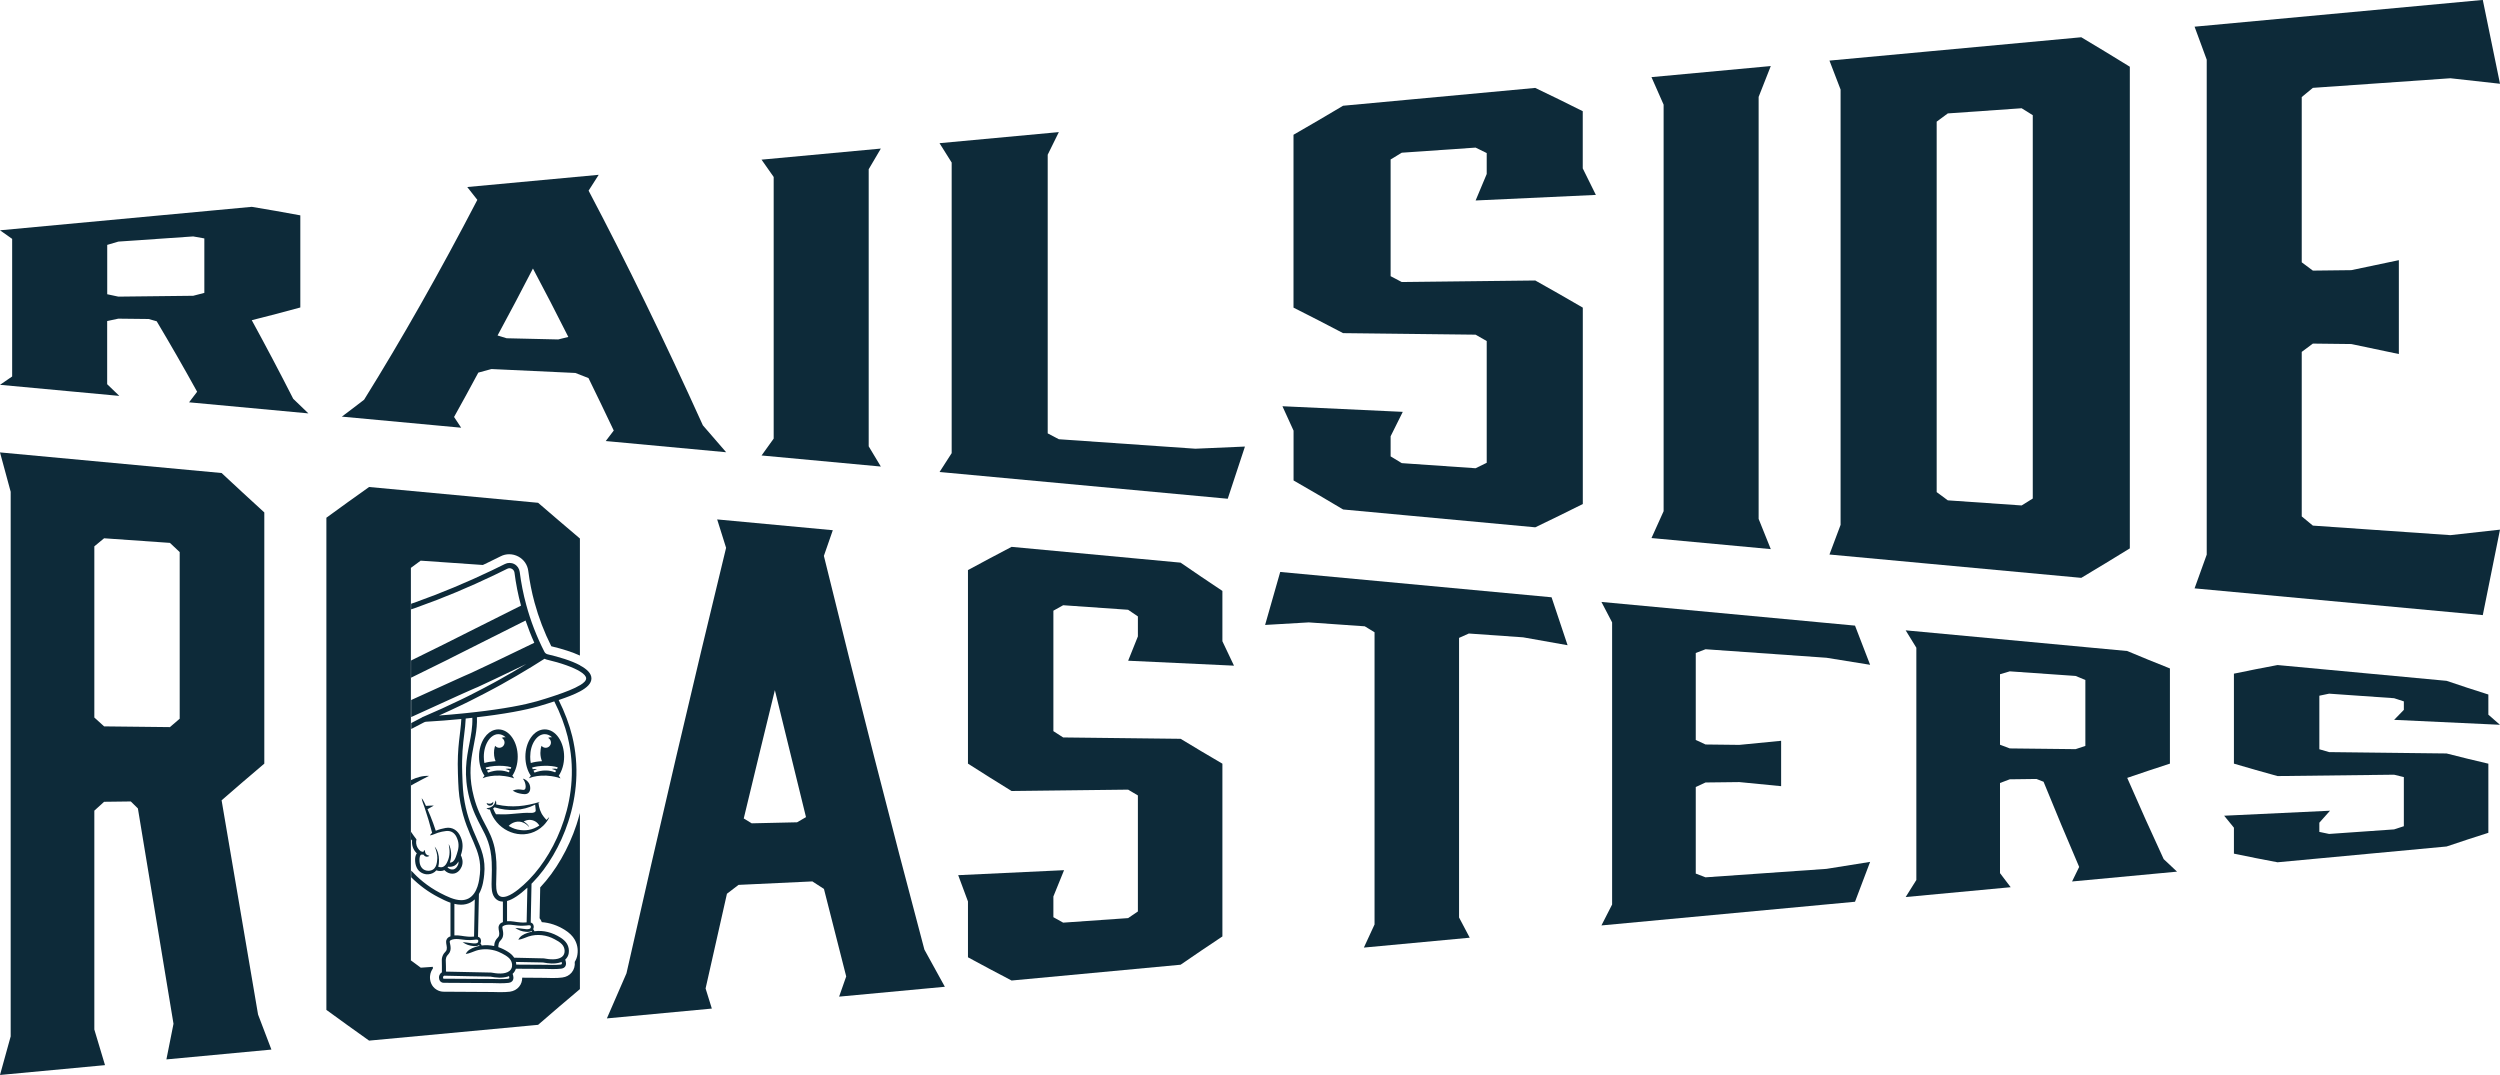 <?xml version="1.0" encoding="UTF-8"?>
<svg id="Layer_2" xmlns="http://www.w3.org/2000/svg" viewBox="0 0 440.2 189.28">
  <defs>
    <style>
      .cls-1 {
        fill: #0d2a39;
      }
    </style>
  </defs>
  <g id="Layer_1-2" data-name="Layer_1">
    <g>
      <g>
        <path class="cls-1" d="M2.14,66.29l-2.14,1.47,21.01,1.95-2.14-2.06v-11.12l1.96-.42,5.34.06,1.42.4c2.37,3.98,4.75,8.11,7.12,12.41l-1.42,1.86,21.01,1.95-2.67-2.57c-2.43-4.78-4.87-9.39-7.3-13.84,2.85-.71,5.7-1.46,8.55-2.24v-16.22c-2.85-.53-5.7-1.03-8.55-1.5L0,40.55l2.14,1.51v24.24ZM18.88,51.81v-8.69l1.96-.58,13.18-.91,1.96.35v9.59l-1.96.51-13.18.15-1.96-.42Z"/>
        <path class="cls-1" d="M106.67,77.66l21.19,1.97c-1.37-1.6-2.73-3.18-4.1-4.74-6.71-14.84-13.42-28.62-20.12-41.32l1.78-2.79-23.15,2.15,1.78,2.26c-6.65,12.79-13.3,24.52-19.94,35.19-1.31,1.01-2.61,2.01-3.92,2.98l21.01,1.95-1.25-1.89c1.42-2.55,2.85-5.16,4.27-7.81l2.31-.63,14.78.69,2.31.9c1.48,3.03,2.97,6.11,4.45,9.24l-1.42,1.86ZM87.61,59.07c2.08-3.83,4.15-7.76,6.23-11.79,2.08,3.91,4.16,7.93,6.23,12.05l-1.78.44-9.08-.21-1.6-.49Z"/>
        <path class="cls-1" d="M134.09,80.2l21.01,1.95-2.14-3.56V29.8l2.14-3.64-21.01,1.95,2.14,3.05v46.07l-2.14,2.98Z"/>
        <path class="cls-1" d="M165.43,83.11l50.75,4.71,3.03-9.19-8.73.38-24.04-1.67-1.96-1.03V27.24l1.96-3.98-21.01,1.95,2.14,3.41v51.17l-2.14,3.33Z"/>
        <path class="cls-1" d="M259.81,35.3l21.19-.98-2.31-4.67v-10.07c-2.79-1.4-5.58-2.77-8.37-4.1l-33.83,3.14c-2.91,1.74-5.82,3.44-8.73,5.11v30.44c2.91,1.46,5.82,2.96,8.73,4.49l23.33.27,1.96,1.12v21.44l-1.96.96-13-.9-1.96-1.19v-3.54l2.14-4.3-21.19-.99,1.96,4.3v8.77c2.91,1.67,5.82,3.37,8.73,5.11l33.83,3.14c2.79-1.34,5.58-2.7,8.37-4.1v-34.58c-2.79-1.63-5.58-3.22-8.37-4.78l-23.51.27-1.96-1.03v-20.55l1.96-1.19,13-.9,1.96.96v3.69l-1.96,4.68Z"/>
        <path class="cls-1" d="M290.79,94.74l21.01,1.95-2.14-5.32V17.06l2.14-5.43-21.01,1.95,2.14,4.85v71.58l-2.14,4.74Z"/>
        <path class="cls-1" d="M366.47,6.56l-44.34,4.11,1.96,5.1v76.65l-1.96,5.22,44.34,4.11c2.85-1.7,5.7-3.43,8.55-5.19V11.75c-2.85-1.76-5.7-3.49-8.55-5.19ZM341.01,86.66V21.42l1.96-1.45,13-.91,1.96,1.22v67.5l-1.96,1.22-13-.9-1.96-1.45Z"/>
        <path class="cls-1" d="M388.56,97.66l-2.14,5.94,50.75,4.71,3.03-15.05-8.73.97-24.22-1.68-1.96-1.62v-28.97l1.96-1.46,6.77.08,8.37,1.76v-16.53l-8.37,1.76-6.77.08-1.96-1.46v-29.1l1.96-1.62,24.22-1.69,8.73.97-3.03-14.76-50.75,4.71,2.14,5.81v87.14Z"/>
      </g>
      <g>
        <path class="cls-1" d="M81.15,150.58s0,0,0-.01c.36-1.06.45-2.1-.03-3.17-.45-1.13-1.43-1.84-2.67-1.61-.47.09-1.14.24-1.72.49-.14-.43-.28-.86-.44-1.28-.31-.85-.65-1.69-1.02-2.52.38-.2.75-.41,1.11-.64-.46,0-.92.03-1.38.06-.23-.47-.41-.95-.75-1.36.07.55.31,1.04.48,1.56.51,1.5.96,3.01,1.36,4.55-.17.13-.31.28-.39.45.53-.07.92-.31,1.41-.47.45-.14.95-.25,1.41-.3.99-.12,1.65.42,1.98,1.33.38.89.27,1.78-.05,2.69-.25.76-.48,1.52-1.24,1.55.01-.05.03-.09.04-.14.31-.98.25-2.23-.24-3.14.06.5.17.99.15,1.49-.01.56-.14,1.09-.37,1.58-.32.79-.85,1.23-1.63.92.12-.39.14-.8.14-1.2,0-.83-.22-1.7-.76-2.34.25.65.47,1.29.46,1.99-.04,1.09-.24,2.23-1.56,2.27-.97,0-1.51-.72-1.57-1.64-.02-.36-.02-.81.16-1.1.12-.16.35-.13.55-.1.02.05.05.09.09.13.13.15.31.23.48.24.18,0,.35-.06.45-.19-.16-.03-.28-.07-.38-.12-.1-.06-.17-.12-.23-.2-.05-.07-.09-.15-.12-.26-.03-.1-.05-.23-.05-.4-.15.05-.25.18-.29.34-.13-.07-.28-.11-.42-.12-.46-.32-.77-.84-.83-1.39-.03-.24,0-.49.05-.73-.34-.43-.66-.88-.97-1.34v1.33c.07.07.13.15.2.22-.08.72.14,1.46.61,2.02.07.08.15.16.22.24-.22.29-.29.7-.3,1.02,0,.53.06,1.05.31,1.54.37.75,1.23,1.21,2.06,1.12.52-.04,1.03-.28,1.37-.69.22.08.46.12.71.12.27,0,.5-.06.71-.16.37.4.88.63,1.38.63.11,0,.22-.01.33-.03.57-.12,1.04-.54,1.32-1.19.37-.86.05-1.67-.14-2.03ZM80.62,152.33c-.13.3-.37.67-.8.76-.36.07-.74-.07-1.02-.36.03-.04.06-.08.09-.12.36.05.77,0,1.11-.17.33-.18.56-.45.73-.77.02.21,0,.44-.1.66ZM75.54,136.62c-1.1-.06-2.18.26-3.17.74v.95c.22-.13.45-.26.67-.38.82-.47,1.66-.86,2.5-1.31Z"/>
        <path class="cls-1" d="M91.16,133.24c0-1.26-.34-2.44-.95-3.34-.64-.95-1.52-1.47-2.46-1.47-.22,0-.44.03-.65.09-.69.18-1.31.66-1.8,1.38-.61.9-.95,2.08-.95,3.34s.35,2.47.96,3.36c-.13.13-.23.27-.32.43.17-.07.34-.13.51-.18.07-.02.13-.04.2-.06.44-.11.92-.18,1.4-.21h0c.6-.04,1.22-.01,1.81.08.37.05.73.13,1.08.22.18.05.36.1.53.17-.08-.17-.18-.32-.31-.46.6-.89.95-2.09.95-3.34ZM85.29,134.34c-.07-.35-.1-.72-.1-1.1,0-1.09.29-2.11.8-2.87.32-.47.7-.8,1.11-.97.21-.09.43-.13.65-.13.45,0,.9.19,1.29.55-.06,0-.12-.01-.18-.01-.18,0-.35.04-.52.11.3.16.5.47.5.82,0,.52-.42.93-.93.93-.29,0-.56-.14-.73-.35-.03.09-.06.18-.08.27-.08.3-.12.63-.12.98s.04.68.12.98c.04.17.1.33.16.48-.05,0-.11,0-.16.01-.67.05-1.3.15-1.81.31ZM89.9,135.4h0c-.27-.08-.57-.07-.84-.03v.05c.23.06.5.15.68.31-.05.09-.1.18-.15.26-.52-.2-1.04-.31-1.58-.32-.01,0-.03,0-.04,0-.29-.01-.58,0-.87.06-.06,0-.11.02-.17.03-.33.06-.65.16-.99.28-.07-.1-.13-.22-.19-.33.02-.02.05-.03.07-.04.15-.08.32-.13.49-.18v-.05c-.22-.03-.47-.05-.69,0-.04-.09-.08-.19-.11-.29.44-.13,1-.23,1.59-.28,1.02-.08,2.14-.01,2.92.23-.03.1-.07.2-.11.3Z"/>
        <path class="cls-1" d="M99.33,133.24c0-1.26-.34-2.44-.95-3.34-.64-.95-1.52-1.47-2.46-1.47s-1.81.52-2.46,1.47c-.61.9-.95,2.08-.95,3.34s.35,2.47.96,3.36c-.13.13-.23.27-.32.43.17-.07.34-.13.51-.18.07-.02.13-.04.2-.06.44-.11.92-.18,1.41-.21.6-.04,1.22-.01,1.81.08.37.05.73.13,1.08.22.18.05.36.1.53.17-.08-.17-.19-.32-.31-.46.6-.89.95-2.09.95-3.34ZM93.46,134.34c-.07-.35-.1-.72-.1-1.1,0-1.09.28-2.11.8-2.87.48-.71,1.11-1.1,1.76-1.1.46,0,.9.19,1.29.55-.06,0-.12-.01-.18-.01-.18,0-.35.04-.52.11.3.16.5.47.5.82,0,.52-.42.93-.93.93-.29,0-.56-.14-.73-.35-.13.38-.2.8-.2,1.25,0,.53.1,1.03.28,1.46-.73.04-1.42.15-1.97.32ZM98.07,135.4h0c-.27-.08-.57-.07-.84-.03v.05c.23.06.5.15.68.31-.05.09-.1.18-.15.26-.51-.2-1.04-.31-1.57-.32-.01,0-.03,0-.04,0-.35-.01-.7.02-1.04.09-.33.06-.65.16-.99.28-.07-.1-.13-.22-.19-.33.02-.02.05-.03.07-.04.15-.08.32-.13.49-.18v-.05c-.22-.03-.47-.05-.69,0-.04-.09-.08-.19-.11-.29,1.18-.37,3.28-.44,4.51-.04-.04.1-.07.2-.11.3Z"/>
        <path class="cls-1" d="M92.38,139.01c-.21.17-.49-.01-1.06-.01-.44,0-.8.11-1.04.21.26.17.68.4,1.24.51.55.11,1.16.24,1.54-.12.43-.4.35-1.21.09-1.67,0,0-.24-.45-.73-.7-.11-.06-.23-.1-.35-.12.13.17.34.48.43.92.05.24.15.77-.11.98Z"/>
        <path class="cls-1" d="M96.67,143.91c-.14.16-.29.32-.44.47-.19-.21-.37-.4-.52-.61-.55-.7-.8-1.52-.9-2.41.1-.06.19-.12.29-.18-2.56.8-4.97,1.07-7.6.49-.05-.01-.1-.02-.14-.03,0-.01,0-.02,0-.03.02-.12.03-.24.01-.35-.01-.11-.04-.23-.1-.33-.04.18-.09.35-.16.5-.01.03-.03.06-.04.09,0,.02-.02.04-.03.06-.08.14-.19.26-.31.36,0,0-.02.01-.03.02-.02.02-.05.03-.07.05-.11.08-.24.14-.38.19-.02,0-.04.01-.07.02-.16.05-.33.08-.53.1.16.16.39.23.62.23.18.64.47,1.23.83,1.75,1.9,2.76,5.92,3.66,8.58,1.07.41-.41.77-.89,1.02-1.41l-.03-.02ZM88.51,143.39c-.29,0-.7-.01-1.18-.02-.09-.14-.17-.29-.24-.43-.1-.19-.18-.39-.26-.59.05-.03.1-.07.15-.11.03-.03.06-.06.09-.09,0,0,.02,0,.02,0,2.32.74,4.97.64,7.14-.47.01.1.03.22.04.35.08.68.07.75.02.84-.2.29-.71.27-.91.26-1.63-.07-3.25.29-4.87.26ZM94.95,145.37c-1.18.78-2.44,1-3.82.7-.71-.15-1.23-.44-1.56-.65,0,0,0,0,0,0,.69-.7,1.73-.98,2.65-.54.33.16.64.39.88.68l.05-.03c-.23-.36-.56-.66-.94-.88.11-.07.75-.43,1.55-.22.78.21,1.15.82,1.21.94,0,0,0,0,0,0-.01,0-.03.02-.03.02Z"/>
        <path class="cls-1" d="M86.59,141.4c-.09.06-.18.09-.27.11-.09.01-.18.01-.28,0-.1-.02-.21-.05-.34-.12,0,.15.09.3.23.38.08.05.17.08.26.09.07,0,.14,0,.21-.01,0,0,.02,0,.02,0,.05-.01.1-.04.15-.06.09-.05.16-.12.21-.2.01-.02.02-.04.03-.06.06-.12.07-.26.03-.37-.08.12-.16.2-.25.26Z"/>
        <path class="cls-1" d="M102.14,117.15c-1.54-.83-3.73-1.48-5.71-1.94-.25-.06-.46-.22-.57-.44-1.35-2.64-2.43-5.42-3.2-8.27-.52-1.89-.9-3.84-1.15-5.8-.08-.59-.42-1.09-.94-1.37-.26-.14-.56-.21-.85-.21s-.55.06-.81.19c-.78.39-1.57.77-2.35,1.15-4.42,2.11-8.88,3.97-13.28,5.54-.31.11-.6.21-.89.31v.99c.38-.13.78-.27,1.2-.42,4.48-1.59,9.02-3.49,13.52-5.65.74-.35,1.47-.71,2.21-1.08.13-.06.26-.1.4-.1s.28.04.41.11c.25.13.42.38.46.66.25,1.96.63,3.92,1.15,5.82l-4.63,2.32-1.56.78-.92.46-6.61,3.32-5.64,2.78v3.03l6.62-3.26.23-.12.07-.04,7.8-3.92.43-.21.83-.42,4.18-2.1c.45,1.31.96,2.63,1.54,3.92-.74.36-1.48.72-2.22,1.07-.26.13-.52.25-.77.37-1.41.68-2.78,1.33-3.97,1.91-2.3,1.1-3.99,1.89-4.23,1.99l-.21.09h0c-.18.08-.48.2-.98.43-.35.16-.81.36-1.4.63-1.52.68-3.96,1.79-7.9,3.59v3c3.22-1.47,6.35-2.9,8.52-3.88.27-.12.52-.24.76-.34.18-.08.35-.16.52-.23.28-.12.52-.24.74-.33.48-.21.78-.35.87-.38l.23-.09h0c.39-.17,1.21-.55,3.1-1.45,1.29-.61,3.07-1.46,5.54-2.65-1.58.96-3.18,1.89-4.78,2.78-.25.14-.51.28-.76.42-1.3.71-2.61,1.4-3.94,2.07-.24.12-.48.24-.73.37-.22.11-.44.22-.65.32-.25.13-.51.25-.76.37-2.15,1.04-4.32,2.03-6.51,2.96l-.22.09v.02s-.04.02-.07.04l-1.85.96v1.05l2.27-1.18c.11-.06.23-.09.36-.1,2.06-.12,4.14-.28,6.19-.48-.12,2.57-.77,4.83-.6,9.58.08,2.35.12,3.53.44,5.24,1.17,6.23,3.9,7.99,3.43,12.49-.1.98-.36,3.44-2.02,4.3-.4.2-.82.29-1.26.29-1.22,0-2.55-.67-3.68-1.25-2.33-1.2-4.03-2.75-5.14-3.96v1.17c1.43,1.43,3.03,2.61,4.78,3.51.61.32,1.35.7,2.14.98v5.92c-.07.02-.13.05-.2.08-.33.13-.58.52-.57.87,0,.5.21.91.1,1.38-.07.3-.28.4-.48.68-.12.16-.21.35-.27.53-.13.35-.12.73-.1,1.09,0,.21.01.42.01.64,0,.35,0,.71,0,1.07-.09.05-.18.12-.27.22-.06.08-.21.28-.24.58,0,.11-.03.67.42.93.15.09.32.13.5.11l8.55.05c.28.01.76.03,1.28.03s1.08-.02,1.5-.07c.12-.02.44-.06.66-.32.32-.39.18-.94.05-1.27.27-.25.47-.56.57-.9l5.2.03c.28.01.76.03,1.28.03s1.08-.02,1.5-.07c.12-.02.44-.06.66-.32.32-.39.18-.94.05-1.27.32-.3.56-.69.62-1.13.09-.57-.01-1.15-.3-1.65-.28-.47-.72-.84-1.16-1.11-1.41-.9-2.99-1.33-4.59-1.11-.01-.04-.03-.09-.05-.13-.04-.09-.1-.17-.16-.22.17-.34.15-.79-.16-1.05-.08-.06-.18-.11-.27-.13l.14-6.84c.07-.07.13-.14.21-.21,2.63-2.68,4.91-6.57,6.25-10.67.78-2.37,1.25-4.79,1.4-7.2.17-2.68-.07-5.33-.69-7.88-.51-2.09-1.33-4.27-2.39-6.38,1.44-.49,2.76-.98,3.77-1.53,1.22-.66,2-1.39,2-2.28,0-.88-.8-1.64-2-2.28ZM84.34,157.4c.7-1.23.85-2.71.92-3.41.28-2.71-.51-4.51-1.43-6.6-.71-1.61-1.51-3.44-2.01-6.12-.31-1.65-.35-2.81-.43-5.12-.11-3.09.13-5.09.35-6.86.12-.95.22-1.83.26-2.77.39-.04.78-.08,1.17-.13.05,1.63-.23,3.07-.52,4.57-.5,2.56-1.07,5.47,0,9.58.59,2.25,1.38,3.73,2.07,5.04.92,1.74,1.72,3.25,1.86,6.21.05.93.02,1.82,0,2.61-.03.9-.05,1.68.03,2.33.03.24.11.82.48,1.31.14.19.33.36.58.5.26.14.56.21.88.22v3.61c-.07.02-.13.05-.2.08-.33.13-.58.52-.57.87,0,.5.21.91.1,1.38-.07.3-.28.4-.48.68-.12.16-.21.35-.27.53-.02.05-.03.1-.05.15-.04.17-.06.34-.07.52-.72-.16-1.46-.2-2.2-.1-.01-.04-.03-.09-.05-.13-.04-.09-.1-.16-.16-.22.17-.34.15-.8-.16-1.05-.08-.06-.18-.1-.27-.13l.16-7.53ZM80.01,159.15c.39.1.79.15,1.18.15.59,0,1.14-.13,1.63-.38.29-.15.55-.34.78-.56l-.13,6.55c-.05,0-.1,0-.15.01-.31.03-.62.03-.94,0-.78-.05-1.58-.28-2.37-.22v-5.56ZM89.64,172.27s-.15.06-.19.07c-.81.1-2.25.06-2.67.04l-8.58-.05h-.04s-.06,0-.08-.01c-.06-.03-.07-.18-.07-.25,0-.1.06-.17.07-.18.04-.05.09-.07.13-.09,1.97.04,6.48.15,8.13.16,1.01.19,2.04.3,3.04,0,.08-.03.17-.05.25-.09.06.2.06.35.01.4ZM90.03,170.56c-.08.17-.19.31-.35.43-.81.61-2.23.44-3.19.26-1.98-.06-5.79-.13-7.96-.17,0-.33,0-.67-.01-1,0-.36-.02-.72-.03-1.07.01-.25.09-.52.24-.73.07-.1.18-.2.3-.36.27-.31.35-.78.31-1.16-.01-.19-.05-.37-.08-.52-.04-.24-.14-.47,0-.63.83-.54,2.09-.1,3.09-.09.34.02.68,0,1.02-.03.25-.02.59-.1.77,0,.1.08.09.26.05.38-.19.46-1.34.16-1.75.13-.33-.03-.65-.1-.98-.1.55.39,1.19.63,1.88.68.33.03.72.02,1.01-.16.03.03.05.06.07.1,0,0,0,.02.01.03-.28.06-.55.13-.83.23-.64.22-1.3.55-1.59,1.2.65-.08,1.19-.38,1.8-.58,1.05-.34,2.18-.33,3.24-.05.02,0,.03,0,.05.01.23.06.45.14.67.23.22.09.43.19.64.3.39.2.79.43,1.12.72.05.05.11.1.16.15.16.16.29.37.37.59.06.16.09.32.11.48.02.25-.02.5-.13.72ZM98.9,169.77s-.15.06-.19.07c-.81.1-2.25.05-2.67.04l-5.14-.03c0-.16-.03-.31-.06-.47,1.84.04,3.79.08,4.76.09,1.01.19,2.04.3,3.04,0,.08-.03.17-.05.25-.09.06.2.06.35.01.4ZM93.45,163.36c-.19.46-1.34.16-1.75.13-.33-.03-.65-.1-.98-.1.55.39,1.19.63,1.88.68.33.03.73.02,1.01-.16.03.03.05.06.07.1,0,.01,0,.02.01.03-.28.06-.55.13-.83.23-.64.22-1.3.55-1.59,1.2.65-.08,1.2-.38,1.8-.58,1.52-.49,3.21-.27,4.6.5.45.23.93.51,1.27.87.58.59.7,1.7,0,2.23-.81.61-2.23.44-3.19.26-1.28-.04-3.33-.08-5.21-.12-.28-.44-.7-.79-1.12-1.05-.53-.34-1.09-.61-1.67-.81,0-.09,0-.18,0-.27.02-.25.09-.52.24-.73.07-.1.18-.2.3-.36.27-.31.34-.77.31-1.16-.01-.19-.05-.37-.08-.53-.04-.24-.13-.47,0-.63.83-.55,2.09-.1,3.09-.09.34.01.68,0,1.02-.03.25-.02.59-.1.77,0,.1.08.09.27.05.38ZM89.28,162.21v-3.56c.98-.26,2.17-1.05,3.58-2.35l-.13,6.11s-.1,0-.14.01c-.31.03-.62.03-.94,0-.78-.05-1.58-.28-2.37-.22ZM99.97,129.82c2.54,10.35-2.08,20.16-6.66,24.9-.03.03-.06.06-.09.1-.08.08-.2.2-.35.35-.75.75-2.32,2.2-3.6,2.64-.24.08-.47.13-.69.13-.01,0-.02,0-.03,0-.18,0-.35-.04-.5-.12-1.11-.59-.51-3.03-.65-6.07-.05-.93-.15-1.72-.3-2.43-.73-3.41-2.54-4.73-3.66-8.99-1.66-6.32.71-9.46.54-14.04.54-.06,1.09-.13,1.63-.2.52-.07,1.01-.13,1.49-.2,4.84-.69,7.32-1.36,9.26-1.99.42-.13.83-.27,1.24-.4,1.05,2.07,1.86,4.21,2.38,6.31ZM102.14,120.64c-1.03.63-2.65,1.24-4.21,1.77-.26.09-.52.18-.78.26-.38.12-.74.24-1.09.35-1.88.61-4.29,1.26-8.97,1.93-.51.07-1.04.15-1.61.22-.52.07-1.05.13-1.57.19-.27.03-.53.06-.8.09-.36.04-.73.08-1.1.12-.27.03-.53.05-.8.08-1.29.13-2.6.24-3.92.34,1.3-.58,2.58-1.17,3.85-1.78.26-.12.51-.25.77-.37.27-.13.54-.26.81-.4.24-.12.49-.24.73-.37,1.23-.62,2.45-1.25,3.65-1.9.41-.22.81-.44,1.21-.66,1.78-.99,3.56-2.03,5.31-3.1.23-.14.46-.28.69-.43.52-.32,1.05-.65,1.56-.98.12.06.23.1.35.13,2.64.62,4.74,1.38,5.92,2.11.69.42,1.07.84,1.07,1.21,0,.4-.41.8-1.07,1.2Z"/>
      </g>
      <path class="cls-1" d="M1.88,182.49l-1.88,6.79,18.49-1.73-1.88-6.27v-38.54l1.72-1.56,4.7-.06,1.25,1.23,6.27,37.92-1.25,6.27,18.49-1.73-2.35-6.17-6.42-37.72c2.51-2.18,5.01-4.34,7.52-6.46v-44.23c-2.51-2.29-5.01-4.6-7.52-6.94L0,79.66l1.88,6.93v95.9ZM16.61,126.34v-30.14l1.72-1.42,11.59.81,1.72,1.62v29.34l-1.72,1.48-11.59-.13-1.72-1.56Z"/>
      <path class="cls-1" d="M72.37,169.12l1.72,1.27,2.13-.15c0,.1,0,.2,0,.3-.2.27-.45.72-.5,1.33-.07.79.21,1.84,1.18,2.41.37.22.79.34,1.23.34.04,0,.08,0,.11,0l8.47.05c.22,0,.73.03,1.32.03.72,0,1.27-.03,1.7-.08h.03c.69-.1,1.24-.39,1.64-.88.37-.44.55-.99.55-1.59l4.02.03c.32.01.8.03,1.32.03.7,0,1.27-.03,1.71-.09.7-.09,1.25-.39,1.66-.88.42-.51.61-1.17.54-1.87.25-.4.41-.83.47-1.28.15-.93-.03-1.88-.5-2.68-.37-.63-.94-1.18-1.67-1.64-1.3-.83-2.71-1.3-4.1-1.4-.09-.25-.22-.48-.39-.69l.11-5.43c2.69-2.84,5.01-6.84,6.39-11.04.22-.68.42-1.37.6-2.06v31.01c-2.46,2.07-4.91,4.16-7.36,6.29l-29.76,2.78c-2.51-1.78-5.01-3.58-7.52-5.41v-86.66c2.51-1.83,5.01-3.64,7.52-5.41l29.76,2.78c2.46,2.12,4.91,4.22,7.36,6.29v20.61c-1.3-.6-2.99-1.15-5.04-1.64-1.23-2.45-2.22-5.03-2.94-7.67-.5-1.82-.87-3.7-1.11-5.58-.14-1.1-.78-2.03-1.76-2.55-.49-.26-1.04-.4-1.59-.4s-1.04.12-1.51.36c-.75.38-1.53.76-2.32,1.14-.27.13-.55.26-.82.39l-10.95-.76-1.72,1.27v69.17Z"/>
      <path class="cls-1" d="M147.73,175.49l18.64-1.74-3.6-6.54c-5.9-22.17-11.8-45.27-17.7-69.33l1.57-4.52-20.36-1.9,1.57,5c-5.85,24.04-11.7,49.01-17.54,74.92l-3.45,7.94,18.48-1.73-1.1-3.54,3.76-16.68,2.04-1.56,13-.61,2.04,1.32,3.92,15.41-1.25,3.56ZM130.96,144.11c1.83-7.62,3.66-15.15,5.48-22.59,1.83,7.54,3.66,15,5.48,22.36l-1.57.91-7.99.18-1.41-.86Z"/>
      <path class="cls-1" d="M198.64,116.34l18.64.87-2.04-4.3v-8.86c-2.45-1.63-4.91-3.29-7.36-4.98l-29.76-2.78c-2.56,1.34-5.12,2.7-7.68,4.09v34.08c2.56,1.64,5.12,3.25,7.68,4.82l20.52-.24,1.72,1.02v20.43l-1.72,1.17-11.44.8-1.72-.96v-3.65l1.88-4.63-18.64.88,1.72,4.63v9.83c2.56,1.39,5.12,2.76,7.68,4.09l29.76-2.78c2.45-1.69,4.91-3.35,7.36-4.98v-30.42c-2.45-1.43-4.91-2.89-7.36-4.38l-20.68-.24-1.72-1.11v-21.21l1.72-.96,11.44.8,1.72,1.17v3.52l-1.72,4.29Z"/>
      <path class="cls-1" d="M268.19,112.22l7.83,1.39-2.82-8.44-47.78-4.46-2.66,9.33,7.68-.45,9.87.69,1.72,1.05v51.45l-1.88,4.07,18.64-1.74-1.88-3.56v-49.23l1.72-.77,9.56.67Z"/>
      <path class="cls-1" d="M283.86,159.27l-1.88,3.68,44.65-4.17,2.66-7.02-7.68,1.23-21.3,1.49-1.72-.66v-15.24l1.72-.8,5.95-.07,7.36.72v-7.99l-7.36.72-5.95-.07-1.72-.8v-15.31l1.72-.66,21.3,1.5,7.68,1.24-2.66-6.9-44.65-4.17,1.88,3.6v49.68Z"/>
      <path class="cls-1" d="M337.43,154.95l-1.88,3,18.49-1.73-1.88-2.48v-15.87l1.72-.65,4.7-.06,1.25.49c2.09,5.14,4.18,10.14,6.27,15l-1.25,2.56,18.48-1.73-2.35-2.21c-2.14-4.62-4.28-9.38-6.42-14.3,2.51-.86,5.01-1.7,7.52-2.51v-16.76c-2.51-.99-5.01-2.02-7.52-3.07l-39.01-3.64,1.88,3.06v40.9ZM352.16,131.12v-12.4l1.72-.51,11.59.81,1.72.71v11.61l-1.72.57-11.59-.13-1.72-.65Z"/>
      <path class="cls-1" d="M421.55,126.75l18.64.87-2.04-1.78v-3.55c-2.45-.77-4.91-1.58-7.36-2.41l-29.76-2.78c-2.56.48-5.12.98-7.68,1.52v15.84c2.56.76,5.12,1.49,7.68,2.19l20.52-.24,1.72.42v8.65l-1.72.56-11.44.8-1.72-.36v-1.62l1.88-2.11-18.64.88,1.72,2.11v4.57c2.56.54,5.12,1.04,7.68,1.52l29.76-2.78c2.45-.83,4.91-1.63,7.36-2.41v-12.17c-2.45-.57-4.91-1.17-7.36-1.8l-20.68-.24-1.72-.5v-9.43l1.72-.36,11.44.8,1.72.56v1.49l-1.72,1.77Z"/>
    </g>
  </g>
</svg>